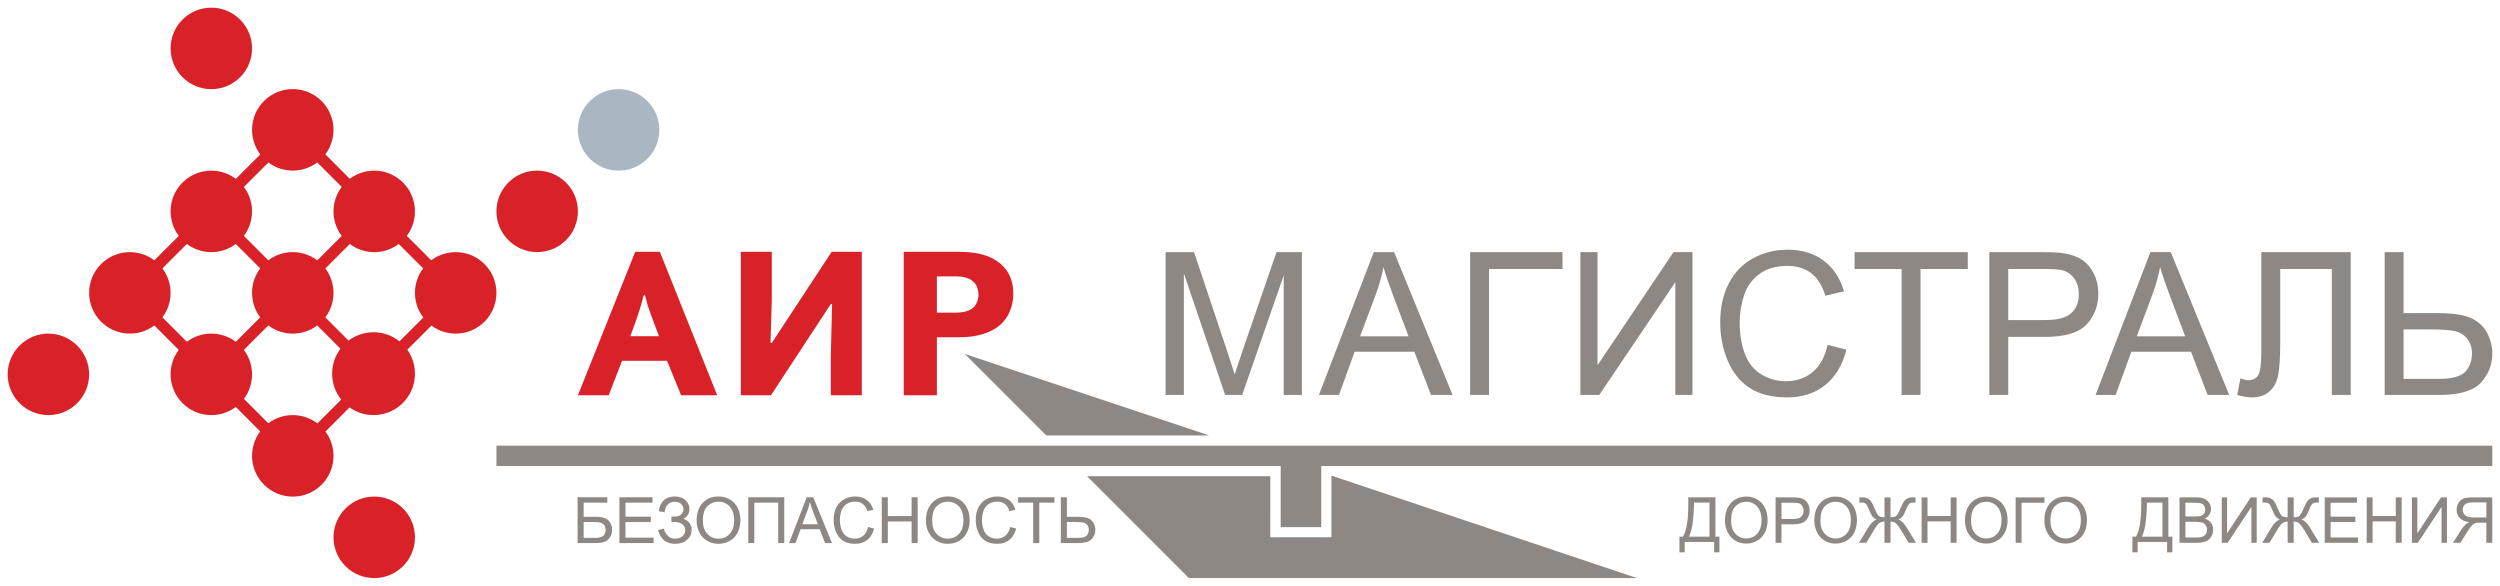 <?xml version="1.0" encoding="UTF-8"?> <svg xmlns="http://www.w3.org/2000/svg" viewBox="5988 4898 326 76.383"><path fill="#D92228" stroke="none" fill-opacity="1" stroke-width="1" stroke-opacity="1" id="tSvg1911440e4f6" title="Path 2" d="M 6008.125 4931.945 C 6009.188 4930.884 6010.25 4929.822 6011.312 4928.76 C 6009.741 4926.675 6009.903 4923.701 6011.8 4921.804 C 6013.698 4919.911 6016.673 4919.749 6018.753 4921.322 C 6019.816 4920.26 6020.879 4919.197 6021.942 4918.135 C 6020.364 4916.052 6020.524 4913.071 6022.422 4911.171 C 6024.498 4909.097 6027.859 4909.1 6029.935 4911.176 C 6031.829 4913.073 6031.992 4916.044 6030.425 4918.126 C 6031.488 4919.189 6032.55 4920.252 6033.613 4921.315 C 6035.694 4919.748 6038.662 4919.914 6040.558 4921.81 C 6042.45 4923.707 6042.615 4926.676 6041.052 4928.757 C 6042.113 4929.819 6043.174 4930.88 6044.235 4931.941 C 6046.316 4930.374 6049.284 4930.54 6051.18 4932.433 C 6053.254 4934.512 6053.254 4937.875 6051.18 4939.949 C 6049.292 4941.837 6046.339 4942.006 6044.259 4940.457 C 6043.211 4941.505 6042.163 4942.552 6041.115 4943.6 C 6042.617 4945.712 6042.422 4948.659 6040.532 4950.55 C 6038.637 4952.442 6035.691 4952.636 6033.581 4951.131 C 6032.534 4952.178 6031.487 4953.224 6030.439 4954.271 C 6031.992 4956.355 6031.824 4959.314 6029.935 4961.205 C 6027.859 4963.281 6024.498 4963.278 6022.422 4961.2 C 6020.529 4959.304 6020.365 4956.331 6021.931 4954.249 C 6020.87 4953.188 6019.809 4952.127 6018.749 4951.066 C 6016.669 4952.634 6013.698 4952.469 6011.801 4950.572 C 6009.906 4948.677 6009.742 4945.705 6011.309 4943.623 C 6010.248 4942.561 6009.187 4941.5 6008.126 4940.438 C 6006.045 4942.006 6003.074 4941.841 6001.179 4939.947 C 5999.103 4937.872 5999.103 4934.505 6001.179 4932.433C 6003.073 4930.536 6006.045 4930.375 6008.125 4931.945Z M 6054.292 4921.8 C 6056.367 4919.728 6059.728 4919.73 6061.804 4921.805 C 6063.876 4923.878 6063.876 4927.244 6061.804 4929.319 C 6059.728 4931.395 6056.367 4931.392 6054.292 4929.314C 6052.217 4927.239 6052.217 4923.875 6054.292 4921.8Z M 5990.556 4943.058 C 5992.629 4940.983 5995.993 4940.985 5998.065 4943.063 C 6000.141 4945.135 6000.141 4948.502 5998.065 4950.577 C 5995.993 4952.65 5992.629 4952.647 5990.556 4950.572C 5988.481 4948.494 5988.481 4945.131 5990.556 4943.058Z M 6011.801 4900.553 C 6013.877 4898.481 6017.24 4898.483 6019.313 4900.558 C 6021.386 4902.634 6021.386 4905.997 6019.313 4908.072 C 6017.24 4910.145 6013.877 4910.145 6011.801 4908.067C 6009.726 4905.992 6009.726 4902.628 6011.801 4900.553Z M 6022.984 4953.194 C 6024.876 4951.768 6027.503 4951.774 6029.39 4953.211 C 6030.426 4952.176 6031.461 4951.141 6032.497 4950.106 C 6030.948 4948.178 6030.916 4945.434 6032.399 4943.471 C 6031.389 4942.461 6030.38 4941.451 6029.37 4940.44 C 6027.486 4941.858 6024.876 4941.858 6022.992 4940.439 C 6021.929 4941.501 6020.866 4942.564 6019.803 4943.626 C 6021.222 4945.512 6021.221 4948.126 6019.803 4950.011C 6020.863 4951.072 6021.924 4952.133 6022.984 4953.194Z M 6012.363 4942.568 C 6014.249 4941.147 6016.865 4941.149 6018.749 4942.571 C 6019.812 4941.509 6020.874 4940.447 6021.936 4939.385 C 6020.513 4937.502 6020.511 4934.886 6021.931 4932.998 C 6020.87 4931.937 6019.809 4930.876 6018.749 4929.815 C 6016.865 4931.234 6014.252 4931.234 6012.367 4929.814 C 6011.304 4930.876 6010.242 4931.938 6009.179 4933 C 6010.599 4934.887 6010.599 4937.501 6009.18 4939.384C 6010.241 4940.445 6011.302 4941.507 6012.363 4942.568Z M 6033.453 4942.416 C 6035.416 4940.927 6038.162 4940.96 6040.092 4942.514 C 6041.128 4941.479 6042.163 4940.444 6043.199 4939.409 C 6041.758 4937.52 6041.751 4934.886 6043.179 4932.995 C 6042.119 4931.934 6041.059 4930.874 6039.999 4929.813 C 6038.115 4931.235 6035.503 4931.236 6033.616 4929.818 C 6032.554 4930.881 6031.491 4931.943 6030.428 4933.005 C 6031.845 4934.889 6031.843 4937.504 6030.424 4939.386C 6031.434 4940.396 6032.443 4941.406 6033.453 4942.416Z M 6022.984 4931.943 C 6024.871 4930.521 6027.489 4930.522 6029.376 4931.949 C 6030.437 4930.888 6031.499 4929.827 6032.561 4928.766 C 6031.134 4926.878 6031.134 4924.257 6032.558 4922.369 C 6031.496 4921.306 6030.434 4920.244 6029.371 4919.181 C 6027.49 4920.6 6024.883 4920.601 6022.999 4919.187 C 6021.934 4920.25 6020.87 4921.314 6019.806 4922.378 C 6021.222 4924.263 6021.221 4926.876 6019.802 4928.76C 6020.863 4929.821 6021.924 4930.882 6022.984 4931.943Z M 6033.045 4964.308 C 6035.121 4962.235 6038.482 4962.237 6040.558 4964.31 C 6042.631 4966.386 6042.631 4969.755 6040.558 4971.829 C 6038.482 4973.901 6035.121 4973.901 6033.045 4971.826C 6030.972 4969.75 6030.972 4966.384 6033.045 4964.308Z" style=""></path><path fill="#D92228" stroke="none" fill-opacity="1" stroke-width="1" stroke-opacity="1" clip-rule="evenodd" fill-rule="evenodd" id="tSvg23a0d66613" title="Path 3" d="M 6070.195 4941.842 C 6070.38 4941.334 6070.564 4940.826 6070.749 4940.319 C 6071.224 4939.066 6071.664 4937.568 6071.94 4936.499 C 6071.995 4936.499 6072.05 4936.499 6072.105 4936.499 C 6072.549 4938.315 6072.939 4939.171 6073.27 4940.079 C 6073.491 4940.667 6073.712 4941.254 6073.933 4941.842C 6072.687 4941.842 6071.441 4941.842 6070.195 4941.842Z M 6074.046 4930.833 C 6072.975 4930.833 6071.904 4930.833 6070.833 4930.833 C 6068.341 4937.069 6065.85 4943.304 6063.358 4949.54 C 6064.697 4949.54 6066.035 4949.54 6067.374 4949.54 C 6067.955 4948.043 6068.536 4946.547 6069.118 4945.05 C 6071.073 4945.05 6073.029 4945.05 6074.985 4945.05 C 6075.594 4946.547 6076.203 4948.043 6076.813 4949.54 C 6078.382 4949.54 6079.951 4949.54 6081.52 4949.54C 6079.029 4943.304 6076.537 4937.069 6074.046 4930.833Z" style=""></path><path fill="#D92228" stroke="none" fill-opacity="1" stroke-width="1" stroke-opacity="1" clip-rule="evenodd" fill-rule="evenodd" id="tSvgc800e7e037" title="Path 4" d="M 6088.643 4930.834 C 6088.643 4932.891 6088.643 4934.949 6088.643 4937.006 C 6088.588 4938.911 6088.533 4940.817 6088.478 4942.722 C 6088.533 4942.722 6088.588 4942.722 6088.643 4942.722 C 6091.245 4938.76 6093.848 4934.797 6096.451 4930.834 C 6097.76 4930.834 6099.07 4930.834 6100.38 4930.834 C 6100.38 4937.07 6100.38 4943.305 6100.38 4949.541 C 6099.032 4949.541 6097.685 4949.541 6096.338 4949.541 C 6096.338 4947.83 6096.338 4946.119 6096.338 4944.409 C 6096.394 4942.155 6096.45 4939.902 6096.506 4937.648 C 6096.45 4937.648 6096.394 4937.648 6096.338 4937.648 C 6093.736 4941.612 6091.134 4945.577 6088.533 4949.541 C 6087.223 4949.541 6085.913 4949.541 6084.603 4949.541 C 6084.603 4943.305 6084.603 4937.07 6084.603 4930.834C 6085.95 4930.834 6087.296 4930.834 6088.643 4930.834Z" style=""></path><path fill="#D92228" stroke="none" fill-opacity="1" stroke-width="1" stroke-opacity="1" clip-rule="evenodd" fill-rule="evenodd" id="tSvg16b31a5e6d2" title="Path 5" d="M 6110.169 4934.04 C 6111.009 4934.04 6111.849 4934.04 6112.689 4934.04 C 6113.379 4934.04 6114.265 4934.147 6114.903 4934.708 C 6115.262 4935.029 6115.595 4935.59 6115.595 4936.474 C 6115.595 4937.114 6115.317 4937.755 6114.903 4938.127 C 6114.21 4938.743 6112.965 4938.771 6112.634 4938.771 C 6111.812 4938.771 6110.99 4938.771 6110.169 4938.771C 6110.169 4937.194 6110.169 4935.617 6110.169 4934.04Z M 6105.849 4930.834 C 6105.849 4937.07 6105.849 4943.305 6105.849 4949.54 C 6107.289 4949.54 6108.729 4949.54 6110.169 4949.54 C 6110.169 4947.019 6110.169 4944.498 6110.169 4941.977 C 6111.137 4941.977 6112.106 4941.977 6113.075 4941.977 C 6116.148 4941.977 6117.754 4940.985 6118.527 4940.269 C 6119.443 4939.411 6120.135 4938.05 6120.135 4936.287 C 6120.135 4934.335 6119.333 4932.919 6117.948 4932.008 C 6116.343 4930.94 6114.376 4930.834 6112.689 4930.834C 6110.409 4930.834 6108.129 4930.834 6105.849 4930.834Z" style=""></path><path fill="#8D8883" stroke="none" fill-opacity="1" stroke-width="1" stroke-opacity="1" clip-rule="evenodd" fill-rule="evenodd" id="tSvgceaf18af12" title="Path 6" d="M 6312.991 4958.77 C 6226.239 4958.77 6139.487 4958.77 6052.736 4958.77 C 6052.736 4957.884 6052.736 4956.999 6052.736 4956.113 C 6139.487 4956.113 6226.239 4956.113 6312.991 4956.113C 6312.991 4956.999 6312.991 4957.884 6312.991 4958.77Z" style=""></path><path fill="#8D8883" stroke="none" fill-opacity="1" stroke-width="1" stroke-opacity="1" clip-rule="evenodd" fill-rule="evenodd" id="tSvg3bc090487e" title="Path 7" d="M 6160.292 4958.492 C 6158.529 4958.492 6156.766 4958.492 6155.003 4958.492 C 6155.003 4961.241 6155.003 4963.99 6155.003 4966.739 C 6156.766 4966.739 6158.529 4966.739 6160.292 4966.739C 6160.292 4963.99 6160.292 4961.241 6160.292 4958.492Z" style=""></path><path fill="#8D8883" stroke="none" fill-opacity="1" stroke-width="1" stroke-opacity="1" clip-rule="evenodd" fill-rule="evenodd" id="tSvgeabb71c3be" title="Path 8" d="M 6129.75 4960.098 C 6137.717 4960.098 6145.684 4960.098 6153.651 4960.098 C 6153.648 4962.752 6153.646 4965.406 6153.644 4968.06 C 6156.301 4968.06 6158.959 4968.06 6161.617 4968.06 C 6161.618 4965.381 6161.619 4962.702 6161.62 4960.023 C 6174.897 4964.475 6188.175 4968.928 6201.453 4973.38 C 6181.978 4973.38 6162.503 4973.38 6143.028 4973.38C 6138.602 4968.952 6134.176 4964.525 6129.75 4960.098Z" style=""></path><path fill="#8D8883" stroke="none" fill-opacity="1" stroke-width="1" stroke-opacity="1" id="tSvg1de0b5bc28" title="Path 9" d="M 6124.439 4954.785 C 6131.521 4954.785 6138.604 4954.785 6145.687 4954.785 C 6135.063 4951.243 6124.439 4947.701 6113.816 4944.159C 6117.357 4947.701 6120.898 4951.243 6124.439 4954.785Z" style=""></path><path fill="#8D8883" stroke="none" fill-opacity="1" stroke-width="1" stroke-opacity="1" id="tSvgbfd68c6dc3" title="Path 10" d="M 6064.11 4968.14 C 6064.637 4968.14 6065.164 4968.14 6065.691 4968.14 C 6066.117 4968.14 6066.435 4968.054 6066.648 4967.879 C 6066.863 4967.705 6066.969 4967.445 6066.969 4967.098 C 6066.969 4966.852 6066.907 4966.645 6066.786 4966.48 C 6066.663 4966.315 6066.493 4966.205 6066.277 4966.15 C 6066.061 4966.096 6065.688 4966.068 6065.165 4966.068 C 6064.814 4966.068 6064.462 4966.068 6064.11 4966.068C 6064.11 4966.759 6064.11 4967.449 6064.11 4968.14Z M 6063.319 4962.843 C 6064.611 4962.843 6065.902 4962.843 6067.193 4962.843 C 6067.193 4963.078 6067.193 4963.313 6067.193 4963.548 C 6066.165 4963.548 6065.137 4963.548 6064.11 4963.548 C 6064.11 4964.161 6064.11 4964.774 6064.11 4965.387 C 6064.585 4965.387 6065.06 4965.387 6065.535 4965.387 C 6066.061 4965.387 6066.479 4965.438 6066.791 4965.54 C 6067.102 4965.64 6067.353 4965.829 6067.539 4966.108 C 6067.725 4966.384 6067.818 4966.71 6067.818 4967.077 C 6067.818 4967.38 6067.753 4967.661 6067.619 4967.923 C 6067.483 4968.184 6067.284 4968.398 6067.016 4968.565 C 6066.751 4968.731 6066.298 4968.812 6065.656 4968.812 C 6064.877 4968.812 6064.098 4968.812 6063.319 4968.812C 6063.319 4966.822 6063.319 4964.833 6063.319 4962.843Z" style=""></path><path fill="#8D8883" stroke="none" fill-opacity="1" stroke-width="1" stroke-opacity="1" id="tSvg75c9018e38" title="Path 11" d="M 6068.772 4968.812 C 6068.772 4966.823 6068.772 4964.833 6068.772 4962.844 C 6070.211 4962.844 6071.649 4962.844 6073.088 4962.844 C 6073.088 4963.079 6073.088 4963.313 6073.088 4963.548 C 6071.913 4963.548 6070.738 4963.548 6069.563 4963.548 C 6069.563 4964.157 6069.563 4964.766 6069.563 4965.375 C 6070.663 4965.375 6071.764 4965.375 6072.864 4965.375 C 6072.864 4965.609 6072.864 4965.842 6072.864 4966.075 C 6071.764 4966.075 6070.663 4966.075 6069.563 4966.075 C 6069.563 4966.754 6069.563 4967.432 6069.563 4968.11 C 6070.784 4968.11 6072.006 4968.11 6073.227 4968.11 C 6073.227 4968.344 6073.227 4968.578 6073.227 4968.812C 6071.742 4968.812 6070.257 4968.812 6068.772 4968.812Z" style=""></path><path fill="#8D8883" stroke="none" fill-opacity="1" stroke-width="1" stroke-opacity="1" id="tSvgea3d04e033" title="Path 12" d="M 6073.809 4967.127 C 6074.06 4967.061 6074.311 4966.995 6074.562 4966.93 C 6074.62 4967.223 6074.771 4967.511 6075.02 4967.804 C 6075.269 4968.092 6075.599 4968.241 6076.005 4968.241 C 6076.424 4968.241 6076.757 4968.134 6076.999 4967.918 C 6077.238 4967.701 6077.358 4967.444 6077.358 4967.139 C 6077.358 4966.811 6077.23 4966.551 6076.977 4966.355 C 6076.719 4966.162 6076.373 4966.065 6075.935 4966.065 C 6075.808 4966.065 6075.682 4966.065 6075.555 4966.065 C 6075.555 4965.835 6075.555 4965.606 6075.555 4965.377 C 6075.917 4965.377 6076.196 4965.356 6076.389 4965.313 C 6076.582 4965.269 6076.754 4965.163 6076.9 4964.99 C 6077.049 4964.821 6077.124 4964.623 6077.124 4964.403 C 6077.124 4964.142 6077.022 4963.916 6076.819 4963.723 C 6076.617 4963.528 6076.343 4963.435 6075.999 4963.435 C 6075.699 4963.435 6075.441 4963.507 6075.226 4963.66 C 6075.015 4963.809 6074.868 4964.009 6074.785 4964.26 C 6074.704 4964.507 6074.664 4964.691 6074.664 4964.814 C 6074.412 4964.757 6074.159 4964.701 6073.906 4964.644 C 6074.094 4963.377 6074.792 4962.742 6076.005 4962.742 C 6076.589 4962.742 6077.054 4962.907 6077.396 4963.228 C 6077.737 4963.554 6077.91 4963.933 6077.91 4964.368 C 6077.91 4964.923 6077.644 4965.356 6077.119 4965.66 C 6077.424 4965.746 6077.677 4965.916 6077.882 4966.176 C 6078.087 4966.435 6078.191 4966.746 6078.191 4967.106 C 6078.191 4967.62 6077.988 4968.048 6077.591 4968.395 C 6077.196 4968.741 6076.668 4968.915 6076.01 4968.915C 6074.882 4968.915 6074.148 4968.32 6073.809 4967.127Z" style=""></path><path fill="#8D8883" stroke="none" fill-opacity="1" stroke-width="1" stroke-opacity="1" id="tSvgdb8afd8d41" title="Path 13" d="M 6079.653 4965.917 C 6079.653 4966.638 6079.845 4967.205 6080.231 4967.617 C 6080.62 4968.031 6081.105 4968.24 6081.687 4968.24 C 6082.282 4968.24 6082.77 4968.031 6083.154 4967.613 C 6083.54 4967.194 6083.73 4966.601 6083.73 4965.834 C 6083.73 4965.348 6083.649 4964.922 6083.487 4964.56 C 6083.321 4964.199 6083.082 4963.918 6082.763 4963.718 C 6082.447 4963.518 6082.091 4963.418 6081.698 4963.418 C 6081.14 4963.418 6080.659 4963.611 6080.257 4963.994C 6079.852 4964.378 6079.653 4965.02 6079.653 4965.917Z M 6078.839 4965.906 C 6078.839 4964.915 6079.104 4964.139 6079.636 4963.578 C 6080.169 4963.02 6080.854 4962.739 6081.696 4962.739 C 6082.247 4962.739 6082.744 4962.869 6083.187 4963.134 C 6083.628 4963.397 6083.966 4963.762 6084.198 4964.234 C 6084.428 4964.706 6084.547 4965.241 6084.547 4965.838 C 6084.547 4966.445 6084.426 4966.982 6084.179 4967.461 C 6083.935 4967.938 6083.589 4968.298 6083.14 4968.547 C 6082.694 4968.791 6082.21 4968.914 6081.691 4968.914 C 6081.129 4968.914 6080.629 4968.78 6080.185 4968.505 C 6079.743 4968.235 6079.406 4967.866 6079.178 4967.396C 6078.953 4966.928 6078.839 4966.431 6078.839 4965.906Z" style=""></path><path fill="#8D8883" stroke="none" fill-opacity="1" stroke-width="1" stroke-opacity="1" id="tSvg11765c2f110" title="Path 14" d="M 6085.571 4962.842 C 6087.136 4962.842 6088.701 4962.842 6090.266 4962.842 C 6090.266 4964.832 6090.266 4966.822 6090.266 4968.811 C 6090.001 4968.811 6089.736 4968.811 6089.471 4968.811 C 6089.471 4967.057 6089.471 4965.303 6089.471 4963.55 C 6088.434 4963.55 6087.398 4963.55 6086.361 4963.55 C 6086.361 4965.303 6086.361 4967.057 6086.361 4968.811 C 6086.098 4968.811 6085.835 4968.811 6085.571 4968.811C 6085.571 4966.822 6085.571 4964.832 6085.571 4962.842Z" style=""></path><path fill="#8D8883" stroke="none" fill-opacity="1" stroke-width="1" stroke-opacity="1" id="tSvg6d17b08bfd" title="Path 15" d="M 6092.624 4966.362 C 6093.298 4966.362 6093.972 4966.362 6094.647 4966.362 C 6094.439 4965.811 6094.231 4965.26 6094.024 4964.709 C 6093.835 4964.204 6093.694 4963.795 6093.601 4963.472 C 6093.524 4963.855 6093.419 4964.234 6093.28 4964.611C 6093.061 4965.195 6092.842 4965.778 6092.624 4966.362Z M 6090.901 4968.812 C 6091.665 4966.822 6092.429 4964.832 6093.194 4962.842 C 6093.477 4962.842 6093.761 4962.842 6094.045 4962.842 C 6094.859 4964.832 6095.674 4966.822 6096.489 4968.812 C 6096.188 4968.812 6095.887 4968.812 6095.587 4968.812 C 6095.355 4968.209 6095.123 4967.607 6094.891 4967.004 C 6094.058 4967.004 6093.226 4967.004 6092.394 4967.004 C 6092.176 4967.607 6091.958 4968.209 6091.741 4968.812C 6091.461 4968.812 6091.181 4968.812 6090.901 4968.812Z" style=""></path><path fill="#8D8883" stroke="none" fill-opacity="1" stroke-width="1" stroke-opacity="1" id="tSvg11e4d667010" title="Path 16" d="M 6101.195 4966.721 C 6101.458 4966.787 6101.722 4966.854 6101.986 4966.921 C 6101.82 4967.567 6101.52 4968.065 6101.09 4968.404 C 6100.66 4968.744 6100.134 4968.913 6099.511 4968.913 C 6098.869 4968.913 6098.347 4968.783 6097.944 4968.52 C 6097.539 4968.26 6097.233 4967.879 6097.023 4967.384 C 6096.812 4966.886 6096.707 4966.353 6096.707 4965.784 C 6096.707 4965.161 6096.826 4964.619 6097.066 4964.154 C 6097.303 4963.693 6097.64 4963.343 6098.077 4963.101 C 6098.516 4962.861 6099 4962.742 6099.525 4962.742 C 6100.123 4962.742 6100.625 4962.894 6101.032 4963.196 C 6101.439 4963.503 6101.723 4963.929 6101.881 4964.48 C 6101.622 4964.541 6101.363 4964.602 6101.104 4964.663 C 6100.965 4964.231 6100.764 4963.914 6100.502 4963.714 C 6100.239 4963.517 6099.907 4963.417 6099.507 4963.417 C 6099.051 4963.417 6098.667 4963.529 6098.358 4963.747 C 6098.049 4963.968 6097.833 4964.263 6097.709 4964.635 C 6097.586 4965.005 6097.521 4965.387 6097.521 4965.779 C 6097.521 4966.286 6097.595 4966.73 6097.744 4967.109 C 6097.891 4967.486 6098.123 4967.769 6098.435 4967.958 C 6098.746 4968.144 6099.084 4968.239 6099.449 4968.239 C 6099.89 4968.239 6100.265 4968.111 6100.569 4967.855C 6100.878 4967.602 6101.085 4967.223 6101.195 4966.721Z" style=""></path><path fill="#8D8883" stroke="none" fill-opacity="1" stroke-width="1" stroke-opacity="1" id="tSvg5062ad8eb7" title="Path 17" d="M 6102.981 4968.812 C 6102.981 4966.823 6102.981 4964.833 6102.981 4962.844 C 6103.244 4962.844 6103.508 4962.844 6103.772 4962.844 C 6103.772 4963.661 6103.772 4964.478 6103.772 4965.294 C 6104.806 4965.294 6105.84 4965.294 6106.874 4965.294 C 6106.874 4964.478 6106.874 4963.661 6106.874 4962.844 C 6107.137 4962.844 6107.4 4962.844 6107.664 4962.844 C 6107.664 4964.833 6107.664 4966.823 6107.664 4968.812 C 6107.4 4968.812 6107.137 4968.812 6106.874 4968.812 C 6106.874 4967.874 6106.874 4966.937 6106.874 4965.999 C 6105.84 4965.999 6104.806 4965.999 6103.772 4965.999 C 6103.772 4966.937 6103.772 4967.874 6103.772 4968.812C 6103.508 4968.812 6103.244 4968.812 6102.981 4968.812Z" style=""></path><path fill="#8D8883" stroke="none" fill-opacity="1" stroke-width="1" stroke-opacity="1" id="tSvg355d8c92bb" title="Path 18" d="M 6109.553 4965.917 C 6109.553 4966.638 6109.746 4967.205 6110.134 4967.617 C 6110.52 4968.031 6111.006 4968.24 6111.59 4968.24 C 6112.185 4968.24 6112.674 4968.031 6113.057 4967.613 C 6113.441 4967.194 6113.634 4966.601 6113.634 4965.834 C 6113.634 4965.348 6113.552 4964.922 6113.385 4964.56 C 6113.222 4964.199 6112.983 4963.918 6112.666 4963.718 C 6112.35 4963.518 6111.995 4963.418 6111.601 4963.418 C 6111.044 4963.418 6110.562 4963.611 6110.158 4963.994C 6109.755 4964.378 6109.553 4965.02 6109.553 4965.917Z M 6108.74 4965.906 C 6108.74 4964.915 6109.004 4964.139 6109.539 4963.578 C 6110.07 4963.02 6110.758 4962.739 6111.597 4962.739 C 6112.15 4962.739 6112.645 4962.869 6113.089 4963.134 C 6113.531 4963.397 6113.868 4963.762 6114.101 4964.234 C 6114.331 4964.706 6114.447 4965.241 6114.447 4965.838 C 6114.447 4966.445 6114.324 4966.982 6114.08 4967.461 C 6113.836 4967.938 6113.492 4968.298 6113.043 4968.547 C 6112.594 4968.791 6112.113 4968.914 6111.592 4968.914 C 6111.032 4968.914 6110.528 4968.78 6110.085 4968.505 C 6109.644 4968.235 6109.309 4967.866 6109.081 4967.396C 6108.854 4966.928 6108.74 4966.431 6108.74 4965.906Z" style=""></path><path fill="#8D8883" stroke="none" fill-opacity="1" stroke-width="1" stroke-opacity="1" id="tSvgd3ccfe4750" title="Path 19" d="M 6119.725 4966.721 C 6119.988 4966.787 6120.251 4966.854 6120.515 4966.921 C 6120.348 4967.567 6120.05 4968.065 6119.62 4968.404 C 6119.19 4968.744 6118.665 4968.913 6118.041 4968.913 C 6117.4 4968.913 6116.877 4968.783 6116.472 4968.52 C 6116.07 4968.26 6115.763 4967.879 6115.554 4967.384 C 6115.342 4966.886 6115.235 4966.353 6115.235 4965.784 C 6115.235 4965.161 6115.356 4964.619 6115.593 4964.154 C 6115.833 4963.693 6116.169 4963.343 6116.607 4963.101 C 6117.046 4962.861 6117.528 4962.742 6118.055 4962.742 C 6118.653 4962.742 6119.153 4962.894 6119.562 4963.196 C 6119.969 4963.503 6120.252 4963.929 6120.411 4964.48 C 6120.152 4964.541 6119.893 4964.602 6119.634 4964.663 C 6119.495 4964.231 6119.295 4963.914 6119.032 4963.714 C 6118.767 4963.517 6118.437 4963.417 6118.037 4963.417 C 6117.579 4963.417 6117.198 4963.529 6116.888 4963.747 C 6116.579 4963.968 6116.363 4964.263 6116.239 4964.635 C 6116.114 4965.005 6116.051 4965.387 6116.051 4965.779 C 6116.051 4966.286 6116.125 4966.73 6116.274 4967.109 C 6116.421 4967.486 6116.651 4967.769 6116.962 4967.958 C 6117.274 4968.144 6117.613 4968.239 6117.979 4968.239 C 6118.42 4968.239 6118.795 4968.111 6119.099 4967.855C 6119.409 4967.602 6119.616 4967.223 6119.725 4966.721Z" style=""></path><path fill="#8D8883" stroke="none" fill-opacity="1" stroke-width="1" stroke-opacity="1" id="tSvg1e86f3e432" title="Path 20" d="M 6122.729 4968.812 C 6122.729 4967.057 6122.729 4965.303 6122.729 4963.548 C 6122.073 4963.548 6121.417 4963.548 6120.762 4963.548 C 6120.762 4963.313 6120.762 4963.079 6120.762 4962.844 C 6122.339 4962.844 6123.916 4962.844 6125.494 4962.844 C 6125.494 4963.079 6125.494 4963.313 6125.494 4963.548 C 6124.836 4963.548 6124.178 4963.548 6123.52 4963.548 C 6123.52 4965.303 6123.52 4967.057 6123.52 4968.812C 6123.256 4968.812 6122.992 4968.812 6122.729 4968.812Z" style=""></path><path fill="#8D8883" stroke="none" fill-opacity="1" stroke-width="1" stroke-opacity="1" id="tSvg1796ec7b3f8" title="Path 21" d="M 6127.122 4968.14 C 6127.604 4968.14 6128.086 4968.14 6128.569 4968.14 C 6129.155 4968.14 6129.536 4968.037 6129.712 4967.83 C 6129.891 4967.622 6129.98 4967.37 6129.98 4967.077 C 6129.98 4966.838 6129.917 4966.638 6129.787 4966.468 C 6129.657 4966.303 6129.487 4966.194 6129.271 4966.145 C 6129.059 4966.098 6128.694 4966.073 6128.182 4966.073 C 6127.828 4966.073 6127.475 4966.073 6127.122 4966.073C 6127.122 4966.762 6127.122 4967.451 6127.122 4968.14Z M 6126.332 4962.843 C 6126.595 4962.843 6126.858 4962.843 6127.122 4962.843 C 6127.122 4963.693 6127.122 4964.542 6127.122 4965.392 C 6127.597 4965.392 6128.072 4965.392 6128.548 4965.392 C 6129.213 4965.392 6129.692 4965.473 6129.992 4965.624 C 6130.292 4965.777 6130.505 4965.989 6130.636 4966.257 C 6130.765 4966.522 6130.833 4966.796 6130.833 4967.077 C 6130.833 4967.538 6130.673 4967.944 6130.359 4968.291 C 6130.045 4968.64 6129.457 4968.812 6128.599 4968.812 C 6127.843 4968.812 6127.087 4968.812 6126.332 4968.812C 6126.332 4966.822 6126.332 4964.833 6126.332 4962.843Z" style=""></path><path fill="#8D8883" stroke="none" fill-opacity="1" stroke-width="1" stroke-opacity="1" id="tSvg5b81009f73" title="Path 22" d="M 6210.92 4963.543 C 6210.244 4963.543 6209.569 4963.543 6208.894 4963.543 C 6208.894 4963.642 6208.894 4963.742 6208.894 4963.842 C 6208.894 4964.335 6208.85 4965.01 6208.762 4965.868 C 6208.674 4966.726 6208.497 4967.43 6208.237 4967.985 C 6209.131 4967.985 6210.025 4967.985 6210.92 4967.985C 6210.92 4966.504 6210.92 4965.023 6210.92 4963.543Z M 6208.153 4962.855 C 6209.331 4962.855 6210.51 4962.855 6211.689 4962.855 C 6211.689 4964.565 6211.689 4966.275 6211.689 4967.985 C 6211.863 4967.985 6212.037 4967.985 6212.212 4967.985 C 6212.212 4968.665 6212.212 4969.344 6212.212 4970.024 C 6211.983 4970.024 6211.754 4970.024 6211.526 4970.024 C 6211.526 4969.572 6211.526 4969.12 6211.526 4968.668 C 6210.245 4968.668 6208.965 4968.668 6207.685 4968.668 C 6207.685 4969.12 6207.685 4969.572 6207.685 4970.024 C 6207.456 4970.024 6207.227 4970.024 6206.999 4970.024 C 6206.999 4969.344 6206.999 4968.665 6206.999 4967.985 C 6207.149 4967.985 6207.3 4967.985 6207.451 4967.985 C 6207.918 4967.276 6208.153 4965.854 6208.153 4963.706C 6208.153 4963.422 6208.153 4963.138 6208.153 4962.855Z" style=""></path><path fill="#8D8883" stroke="none" fill-opacity="1" stroke-width="1" stroke-opacity="1" id="tSvg24e5a8b489" title="Path 23" d="M 6213.734 4965.911 C 6213.734 4966.624 6213.922 4967.187 6214.299 4967.595 C 6214.673 4968.006 6215.146 4968.213 6215.714 4968.213 C 6216.294 4968.213 6216.771 4968.006 6217.143 4967.591 C 6217.516 4967.175 6217.704 4966.587 6217.704 4965.825 C 6217.704 4965.343 6217.625 4964.92 6217.464 4964.561 C 6217.303 4964.203 6217.07 4963.924 6216.762 4963.727 C 6216.454 4963.527 6216.11 4963.43 6215.725 4963.43 C 6215.182 4963.43 6214.713 4963.62 6214.32 4964.002C 6213.928 4964.381 6213.734 4965.017 6213.734 4965.911Z M 6212.939 4965.897 C 6212.939 4964.914 6213.199 4964.143 6213.717 4963.589 C 6214.233 4963.033 6214.904 4962.754 6215.721 4962.754 C 6216.26 4962.754 6216.742 4962.883 6217.174 4963.146 C 6217.604 4963.407 6217.933 4963.771 6218.159 4964.238 C 6218.383 4964.709 6218.496 4965.237 6218.496 4965.83 C 6218.496 4966.432 6218.379 4966.967 6218.141 4967.441 C 6217.901 4967.914 6217.566 4968.274 6217.129 4968.518 C 6216.694 4968.761 6216.223 4968.883 6215.716 4968.883 C 6215.171 4968.883 6214.682 4968.749 6214.252 4968.479 C 6213.821 4968.209 6213.495 4967.842 6213.271 4967.378C 6213.049 4966.912 6212.939 4966.419 6212.939 4965.897Z" style=""></path><path fill="#8D8883" stroke="none" fill-opacity="1" stroke-width="1" stroke-opacity="1" id="tSvg21fef093a8" title="Path 24" d="M 6220.306 4965.676 C 6220.806 4965.676 6221.306 4965.676 6221.807 4965.676 C 6222.305 4965.676 6222.656 4965.582 6222.866 4965.392 C 6223.077 4965.203 6223.183 4964.94 6223.183 4964.596 C 6223.183 4964.349 6223.118 4964.137 6222.995 4963.961 C 6222.873 4963.784 6222.71 4963.667 6222.511 4963.611 C 6222.382 4963.574 6222.144 4963.558 6221.793 4963.558 C 6221.297 4963.558 6220.801 4963.558 6220.306 4963.558C 6220.306 4964.264 6220.306 4964.97 6220.306 4965.676Z M 6219.536 4968.782 C 6219.536 4966.807 6219.536 4964.832 6219.536 4962.856 C 6220.266 4962.856 6220.996 4962.856 6221.727 4962.856 C 6222.116 4962.856 6222.409 4962.877 6222.613 4962.916 C 6222.9 4962.963 6223.138 4963.057 6223.333 4963.193 C 6223.523 4963.327 6223.679 4963.519 6223.797 4963.763 C 6223.917 4964.008 6223.973 4964.28 6223.973 4964.571 C 6223.973 4965.076 6223.815 4965.503 6223.5 4965.849 C 6223.185 4966.203 6222.617 4966.373 6221.795 4966.373 C 6221.298 4966.373 6220.802 4966.373 6220.306 4966.373 C 6220.306 4967.176 6220.306 4967.979 6220.306 4968.782C 6220.049 4968.782 6219.792 4968.782 6219.536 4968.782Z" style=""></path><path fill="#8D8883" stroke="none" fill-opacity="1" stroke-width="1" stroke-opacity="1" id="tSvg4094f8c8e" title="Path 25" d="M 6225.384 4965.911 C 6225.384 4966.624 6225.57 4967.187 6225.945 4967.595 C 6226.321 4968.006 6226.794 4968.213 6227.364 4968.213 C 6227.942 4968.213 6228.418 4968.006 6228.793 4967.591 C 6229.165 4967.175 6229.353 4966.587 6229.353 4965.825 C 6229.353 4965.343 6229.275 4964.92 6229.113 4964.561 C 6228.954 4964.203 6228.723 4963.924 6228.413 4963.727 C 6228.103 4963.527 6227.758 4963.43 6227.376 4963.43 C 6226.831 4963.43 6226.364 4963.62 6225.973 4964.002C 6225.576 4964.381 6225.384 4965.017 6225.384 4965.911Z M 6224.587 4965.897 C 6224.587 4964.914 6224.847 4964.143 6225.366 4963.589 C 6225.884 4963.033 6226.552 4962.754 6227.372 4962.754 C 6227.908 4962.754 6228.39 4962.883 6228.825 4963.146 C 6229.253 4963.407 6229.581 4963.771 6229.808 4964.238 C 6230.034 4964.709 6230.147 4965.237 6230.147 4965.83 C 6230.147 4966.432 6230.027 4966.967 6229.79 4967.441 C 6229.554 4967.914 6229.212 4968.274 6228.78 4968.518 C 6228.342 4968.761 6227.872 4968.883 6227.369 4968.883 C 6226.822 4968.883 6226.33 4968.749 6225.902 4968.479 C 6225.468 4968.209 6225.144 4967.842 6224.922 4967.378C 6224.7 4966.912 6224.587 4966.419 6224.587 4965.897Z" style=""></path><path fill="#8D8883" stroke="none" fill-opacity="1" stroke-width="1" stroke-opacity="1" id="tSvg2ec3ff99c3" title="Path 26" d="M 6234.524 4962.858 C 6234.524 4963.723 6234.524 4964.588 6234.524 4965.454 C 6234.904 4965.454 6235.162 4965.384 6235.305 4965.241 C 6235.443 4965.101 6235.624 4964.768 6235.846 4964.247 C 6236.004 4963.859 6236.14 4963.582 6236.244 4963.423 C 6236.346 4963.264 6236.495 4963.128 6236.69 4963.019 C 6236.882 4962.908 6237.093 4962.855 6237.322 4962.855 C 6237.575 4962.855 6237.729 4962.857 6237.79 4962.862 C 6237.79 4963.089 6237.79 4963.316 6237.79 4963.543 C 6237.769 4963.543 6237.718 4963.54 6237.641 4963.538 C 6237.557 4963.536 6237.503 4963.533 6237.487 4963.533 C 6237.24 4963.533 6237.057 4963.593 6236.937 4963.716 C 6236.819 4963.838 6236.679 4964.096 6236.523 4964.491 C 6236.355 4964.923 6236.208 4965.214 6236.083 4965.365 C 6235.959 4965.52 6235.78 4965.649 6235.545 4965.751 C 6235.925 4965.862 6236.292 4966.213 6236.647 4966.81 C 6237.047 4967.467 6237.447 4968.124 6237.847 4968.781 C 6237.53 4968.781 6237.213 4968.781 6236.896 4968.781 C 6236.572 4968.246 6236.248 4967.71 6235.925 4967.175 C 6235.665 4966.75 6235.447 4966.451 6235.271 4966.273 C 6235.094 4966.097 6234.847 4966.01 6234.524 4966.01 C 6234.524 4966.934 6234.524 4967.857 6234.524 4968.781 C 6234.261 4968.781 6233.998 4968.781 6233.736 4968.781 C 6233.736 4967.857 6233.736 4966.934 6233.736 4966.01 C 6233.482 4966.01 6233.258 4966.079 6233.063 4966.215 C 6232.871 4966.351 6232.642 4966.646 6232.384 4967.094 C 6232.367 4967.121 6232.35 4967.148 6232.334 4967.175 C 6232.011 4967.71 6231.688 4968.246 6231.365 4968.781 C 6231.047 4968.781 6230.729 4968.781 6230.412 4968.781 C 6230.81 4968.124 6231.209 4967.467 6231.608 4966.81 C 6231.972 4966.211 6232.343 4965.857 6232.717 4965.751 C 6232.506 4965.666 6232.339 4965.55 6232.208 4965.405 C 6232.074 4965.264 6231.92 4964.957 6231.734 4964.491 C 6231.567 4964.069 6231.424 4963.803 6231.304 4963.695 C 6231.184 4963.587 6231.008 4963.533 6230.775 4963.533 C 6230.671 4963.536 6230.567 4963.54 6230.464 4963.543 C 6230.464 4963.316 6230.464 4963.089 6230.464 4962.862 C 6230.496 4962.857 6230.641 4962.855 6230.908 4962.855 C 6231.164 4962.855 6231.381 4962.906 6231.569 4963.014 C 6231.755 4963.12 6231.902 4963.255 6232.008 4963.414 C 6232.115 4963.575 6232.251 4963.852 6232.414 4964.247 C 6232.64 4964.775 6232.817 4965.11 6232.957 4965.244 C 6233.095 4965.38 6233.355 4965.448 6233.736 4965.454 C 6233.736 4964.588 6233.736 4963.723 6233.736 4962.858C 6233.998 4962.858 6234.261 4962.858 6234.524 4962.858Z" style=""></path><path fill="#8D8883" stroke="none" fill-opacity="1" stroke-width="1" stroke-opacity="1" id="tSvg4aabf96554" title="Path 27" d="M 6238.578 4968.782 C 6238.578 4966.807 6238.578 4964.833 6238.578 4962.858 C 6238.834 4962.858 6239.09 4962.858 6239.347 4962.858 C 6239.347 4963.669 6239.347 4964.479 6239.347 4965.29 C 6240.353 4965.29 6241.36 4965.29 6242.367 4965.29 C 6242.367 4964.479 6242.367 4963.669 6242.367 4962.858 C 6242.623 4962.858 6242.88 4962.858 6243.137 4962.858 C 6243.137 4964.833 6243.137 4966.807 6243.137 4968.782 C 6242.88 4968.782 6242.623 4968.782 6242.367 4968.782 C 6242.367 4967.851 6242.367 4966.92 6242.367 4965.989 C 6241.36 4965.989 6240.353 4965.989 6239.347 4965.989 C 6239.347 4966.92 6239.347 4967.851 6239.347 4968.782C 6239.09 4968.782 6238.834 4968.782 6238.578 4968.782Z" style=""></path><path fill="#8D8883" stroke="none" fill-opacity="1" stroke-width="1" stroke-opacity="1" id="tSvg1035deb25e1" title="Path 28" d="M 6245.025 4965.911 C 6245.025 4966.624 6245.213 4967.187 6245.591 4967.595 C 6245.966 4968.006 6246.44 4968.213 6247.008 4968.213 C 6247.585 4968.213 6248.063 4968.006 6248.436 4967.591 C 6248.81 4967.175 6248.998 4966.587 6248.998 4965.825 C 6248.998 4965.343 6248.916 4964.92 6248.756 4964.561 C 6248.597 4964.203 6248.364 4963.924 6248.054 4963.727 C 6247.748 4963.527 6247.404 4963.43 6247.019 4963.43 C 6246.476 4963.43 6246.007 4963.62 6245.613 4964.002C 6245.219 4964.381 6245.025 4965.017 6245.025 4965.911Z M 6244.232 4965.897 C 6244.232 4964.914 6244.49 4964.143 6245.009 4963.589 C 6245.527 4963.033 6246.197 4962.754 6247.015 4962.754 C 6247.551 4962.754 6248.036 4962.883 6248.466 4963.146 C 6248.898 4963.407 6249.224 4963.771 6249.451 4964.238 C 6249.677 4964.709 6249.79 4965.237 6249.79 4965.83 C 6249.79 4966.432 6249.672 4966.967 6249.432 4967.441 C 6249.195 4967.914 6248.857 4968.274 6248.421 4968.518 C 6247.988 4968.761 6247.515 4968.883 6247.012 4968.883 C 6246.462 4968.883 6245.976 4968.749 6245.543 4968.479 C 6245.113 4968.209 6244.789 4967.842 6244.565 4967.378C 6244.343 4966.912 6244.232 4966.419 6244.232 4965.897Z" style=""></path><path fill="#8D8883" stroke="none" fill-opacity="1" stroke-width="1" stroke-opacity="1" id="tSvg108c78b7b97" title="Path 29" d="M 6250.841 4962.858 C 6252.094 4962.858 6253.347 4962.858 6254.601 4962.858 C 6254.601 4963.092 6254.601 4963.325 6254.601 4963.559 C 6253.604 4963.559 6252.607 4963.559 6251.611 4963.559 C 6251.611 4965.3 6251.611 4967.041 6251.611 4968.782 C 6251.354 4968.782 6251.097 4968.782 6250.841 4968.782C 6250.841 4966.807 6250.841 4964.832 6250.841 4962.858Z" style=""></path><path fill="#8D8883" stroke="none" fill-opacity="1" stroke-width="1" stroke-opacity="1" id="tSvgca9c8cb943" title="Path 30" d="M 6255.377 4965.911 C 6255.377 4966.624 6255.565 4967.187 6255.941 4967.595 C 6256.32 4968.006 6256.79 4968.213 6257.358 4968.213 C 6257.941 4968.213 6258.413 4968.006 6258.789 4967.591 C 6259.163 4967.175 6259.348 4966.587 6259.348 4965.825 C 6259.348 4965.343 6259.271 4964.92 6259.11 4964.561 C 6258.947 4964.203 6258.717 4963.924 6258.409 4963.727 C 6258.098 4963.527 6257.754 4963.43 6257.37 4963.43 C 6256.827 4963.43 6256.362 4963.62 6255.966 4964.002C 6255.575 4964.381 6255.377 4965.017 6255.377 4965.911Z M 6254.583 4965.897 C 6254.583 4964.914 6254.844 4964.143 6255.361 4963.589 C 6255.88 4963.033 6256.55 4962.754 6257.365 4962.754 C 6257.902 4962.754 6258.386 4962.883 6258.821 4963.146 C 6259.246 4963.407 6259.575 4963.771 6259.801 4964.238 C 6260.027 4964.709 6260.141 4965.237 6260.141 4965.83 C 6260.141 4966.432 6260.023 4966.967 6259.787 4967.441 C 6259.55 4967.914 6259.21 4968.274 6258.775 4968.518 C 6258.338 4968.761 6257.87 4968.883 6257.363 4968.883 C 6256.815 4968.883 6256.328 4968.749 6255.896 4968.479 C 6255.466 4968.209 6255.142 4967.842 6254.92 4967.378C 6254.699 4966.912 6254.583 4966.419 6254.583 4965.897Z" style=""></path><path fill="#8D8883" stroke="none" fill-opacity="1" stroke-width="1" stroke-opacity="1" id="tSvg148e6466dc7" title="Path 31" d="M 6269.983 4963.543 C 6269.307 4963.543 6268.632 4963.543 6267.957 4963.543 C 6267.957 4963.642 6267.957 4963.742 6267.957 4963.842 C 6267.957 4964.335 6267.914 4965.01 6267.825 4965.868 C 6267.737 4966.726 6267.565 4967.43 6267.302 4967.985 C 6268.195 4967.985 6269.089 4967.985 6269.983 4967.985C 6269.983 4966.504 6269.983 4965.023 6269.983 4963.543Z M 6267.219 4962.855 C 6268.397 4962.855 6269.575 4962.855 6270.753 4962.855 C 6270.753 4964.565 6270.753 4966.275 6270.753 4967.985 C 6270.928 4967.985 6271.103 4967.985 6271.278 4967.985 C 6271.278 4968.665 6271.278 4969.344 6271.278 4970.024 C 6271.05 4970.024 6270.822 4970.024 6270.594 4970.024 C 6270.594 4969.572 6270.594 4969.12 6270.594 4968.668 C 6269.312 4968.668 6268.031 4968.668 6266.75 4968.668 C 6266.75 4969.12 6266.75 4969.572 6266.75 4970.024 C 6266.521 4970.024 6266.292 4970.024 6266.064 4970.024 C 6266.064 4969.344 6266.064 4968.665 6266.064 4967.985 C 6266.215 4967.985 6266.366 4967.985 6266.517 4967.985 C 6266.986 4967.276 6267.219 4965.854 6267.219 4963.706C 6267.219 4963.422 6267.219 4963.138 6267.219 4962.855Z" style=""></path><path fill="#8D8883" stroke="none" fill-opacity="1" stroke-width="1" stroke-opacity="1" id="tSvge7f6879307" title="Path 32" d="M 6272.976 4968.085 C 6273.458 4968.085 6273.94 4968.085 6274.423 4968.085 C 6274.67 4968.085 6274.844 4968.074 6274.944 4968.055 C 6275.12 4968.023 6275.272 4967.97 6275.387 4967.894 C 6275.51 4967.818 6275.605 4967.709 6275.686 4967.562 C 6275.759 4967.421 6275.797 4967.254 6275.797 4967.065 C 6275.797 4966.846 6275.743 4966.653 6275.63 4966.491 C 6275.521 4966.325 6275.369 4966.212 6275.17 4966.144 C 6274.973 4966.08 6274.688 4966.047 6274.321 4966.047 C 6273.872 4966.047 6273.424 4966.047 6272.976 4966.047C 6272.976 4966.727 6272.976 4967.406 6272.976 4968.085Z M 6272.976 4965.346 C 6273.395 4965.346 6273.814 4965.346 6274.233 4965.346 C 6274.575 4965.346 6274.815 4965.325 6274.966 4965.28 C 6275.163 4965.221 6275.306 4965.123 6275.408 4964.984 C 6275.51 4964.848 6275.559 4964.673 6275.559 4964.467 C 6275.559 4964.271 6275.51 4964.096 6275.417 4963.948 C 6275.324 4963.8 6275.195 4963.696 6275.021 4963.638 C 6274.849 4963.585 6274.554 4963.558 6274.135 4963.558 C 6273.748 4963.558 6273.362 4963.558 6272.976 4963.558C 6272.976 4964.154 6272.976 4964.75 6272.976 4965.346Z M 6272.207 4968.782 C 6272.207 4966.807 6272.207 4964.832 6272.207 4962.856 C 6272.933 4962.856 6273.66 4962.856 6274.387 4962.856 C 6274.833 4962.856 6275.188 4962.921 6275.458 4963.039 C 6275.722 4963.156 6275.931 4963.341 6276.085 4963.593 C 6276.236 4963.842 6276.316 4964.1 6276.316 4964.375 C 6276.316 4964.626 6276.243 4964.864 6276.112 4965.088 C 6275.974 4965.314 6275.774 4965.494 6275.501 4965.632 C 6275.851 4965.734 6276.121 4965.916 6276.316 4966.168 C 6276.501 4966.422 6276.596 4966.719 6276.596 4967.065 C 6276.596 4967.345 6276.54 4967.6 6276.422 4967.838 C 6276.306 4968.079 6276.164 4968.26 6275.996 4968.393 C 6275.829 4968.519 6275.614 4968.618 6275.36 4968.686 C 6275.107 4968.75 6274.794 4968.782 6274.423 4968.782C 6273.684 4968.782 6272.945 4968.782 6272.207 4968.782Z" style=""></path><path fill="#8D8883" stroke="none" fill-opacity="1" stroke-width="1" stroke-opacity="1" id="tSvg6edc45e976" title="Path 33" d="M 6277.715 4962.858 C 6277.946 4962.858 6278.178 4962.858 6278.41 4962.858 C 6278.41 4964.422 6278.41 4965.987 6278.41 4967.551 C 6279.441 4965.987 6280.473 4964.422 6281.505 4962.858 C 6281.761 4962.858 6282.018 4962.858 6282.275 4962.858 C 6282.275 4964.832 6282.275 4966.807 6282.275 4968.782 C 6282.043 4968.782 6281.811 4968.782 6281.58 4968.782 C 6281.58 4967.222 6281.58 4965.663 6281.58 4964.104 C 6280.548 4965.663 6279.516 4967.222 6278.485 4968.782 C 6278.228 4968.782 6277.971 4968.782 6277.715 4968.782C 6277.715 4966.807 6277.715 4964.832 6277.715 4962.858Z" style=""></path><path fill="#8D8883" stroke="none" fill-opacity="1" stroke-width="1" stroke-opacity="1" id="tSvg115b3bca2d8" title="Path 34" d="M 6287.098 4962.858 C 6287.098 4963.723 6287.098 4964.588 6287.098 4965.454 C 6287.478 4965.454 6287.738 4965.384 6287.881 4965.241 C 6288.021 4965.101 6288.202 4964.768 6288.42 4964.247 C 6288.578 4963.859 6288.716 4963.582 6288.818 4963.423 C 6288.925 4963.264 6289.074 4963.128 6289.264 4963.019 C 6289.459 4962.908 6289.667 4962.855 6289.9 4962.855 C 6290.154 4962.855 6290.308 4962.857 6290.369 4962.862 C 6290.369 4963.089 6290.369 4963.316 6290.369 4963.543 C 6290.344 4963.543 6290.29 4963.54 6290.215 4963.538 C 6290.131 4963.536 6290.081 4963.533 6290.066 4963.533 C 6289.817 4963.533 6289.635 4963.593 6289.515 4963.716 C 6289.393 4963.838 6289.255 4964.096 6289.101 4964.491 C 6288.934 4964.923 6288.782 4965.214 6288.657 4965.365 C 6288.535 4965.52 6288.354 4965.649 6288.119 4965.751 C 6288.499 4965.862 6288.87 4966.213 6289.223 4966.81 C 6289.624 4967.467 6290.026 4968.124 6290.428 4968.781 C 6290.109 4968.781 6289.79 4968.781 6289.472 4968.781 C 6289.147 4968.246 6288.823 4967.71 6288.499 4967.175 C 6288.243 4966.75 6288.021 4966.451 6287.849 4966.273 C 6287.668 4966.097 6287.421 4966.01 6287.098 4966.01 C 6287.098 4966.934 6287.098 4967.857 6287.098 4968.781 C 6286.835 4968.781 6286.572 4968.781 6286.31 4968.781 C 6286.31 4967.857 6286.31 4966.934 6286.31 4966.01 C 6286.058 4966.01 6285.832 4966.079 6285.642 4966.215 C 6285.445 4966.351 6285.219 4966.646 6284.963 4967.094 C 6284.946 4967.121 6284.929 4967.148 6284.913 4967.175 C 6284.588 4967.71 6284.263 4968.246 6283.939 4968.781 C 6283.623 4968.781 6283.307 4968.781 6282.991 4968.781 C 6283.388 4968.124 6283.786 4967.467 6284.184 4966.81 C 6284.546 4966.211 6284.917 4965.857 6285.289 4965.751 C 6285.085 4965.666 6284.913 4965.55 6284.786 4965.405 C 6284.653 4965.264 6284.494 4964.957 6284.308 4964.491 C 6284.143 4964.069 6284.003 4963.803 6283.883 4963.695 C 6283.763 4963.587 6283.582 4963.533 6283.353 4963.533 C 6283.248 4963.536 6283.143 4963.54 6283.038 4963.543 C 6283.038 4963.316 6283.038 4963.089 6283.038 4962.862 C 6283.071 4962.857 6283.22 4962.855 6283.484 4962.855 C 6283.742 4962.855 6283.958 4962.906 6284.143 4963.014 C 6284.333 4963.12 6284.481 4963.255 6284.582 4963.414 C 6284.689 4963.575 6284.825 4963.852 6284.992 4964.247 C 6285.214 4964.775 6285.395 4965.11 6285.533 4965.244 C 6285.669 4965.38 6285.929 4965.448 6286.31 4965.454 C 6286.31 4964.588 6286.31 4963.723 6286.31 4962.858C 6286.572 4962.858 6286.835 4962.858 6287.098 4962.858Z" style=""></path><path fill="#8D8883" stroke="none" fill-opacity="1" stroke-width="1" stroke-opacity="1" id="tSvgc0180d1e04" title="Path 35" d="M 6291.148 4968.782 C 6291.148 4966.807 6291.148 4964.833 6291.148 4962.858 C 6292.547 4962.858 6293.947 4962.858 6295.347 4962.858 C 6295.347 4963.091 6295.347 4963.324 6295.347 4963.557 C 6294.202 4963.557 6293.057 4963.557 6291.913 4963.557 C 6291.913 4964.162 6291.913 4964.767 6291.913 4965.371 C 6292.986 4965.371 6294.059 4965.371 6295.132 4965.371 C 6295.132 4965.604 6295.132 4965.836 6295.132 4966.068 C 6294.059 4966.068 6292.986 4966.068 6291.913 4966.068 C 6291.913 4966.74 6291.913 4967.412 6291.913 4968.085 C 6293.102 4968.085 6294.291 4968.085 6295.481 4968.085 C 6295.481 4968.317 6295.481 4968.549 6295.481 4968.782C 6294.036 4968.782 6292.592 4968.782 6291.148 4968.782Z" style=""></path><path fill="#8D8883" stroke="none" fill-opacity="1" stroke-width="1" stroke-opacity="1" id="tSvg571a2b611e" title="Path 36" d="M 6296.617 4968.782 C 6296.617 4966.807 6296.617 4964.833 6296.617 4962.858 C 6296.873 4962.858 6297.13 4962.858 6297.387 4962.858 C 6297.387 4963.669 6297.387 4964.479 6297.387 4965.29 C 6298.393 4965.29 6299.4 4965.29 6300.407 4965.29 C 6300.407 4964.479 6300.407 4963.669 6300.407 4962.858 C 6300.663 4962.858 6300.92 4962.858 6301.177 4962.858 C 6301.177 4964.833 6301.177 4966.807 6301.177 4968.782 C 6300.92 4968.782 6300.663 4968.782 6300.407 4968.782 C 6300.407 4967.851 6300.407 4966.92 6300.407 4965.989 C 6299.4 4965.989 6298.393 4965.989 6297.387 4965.989 C 6297.387 4966.92 6297.387 4967.851 6297.387 4968.782C 6297.13 4968.782 6296.873 4968.782 6296.617 4968.782Z" style=""></path><path fill="#8D8883" stroke="none" fill-opacity="1" stroke-width="1" stroke-opacity="1" id="tSvg666ee710be" title="Path 37" d="M 6302.516 4962.858 C 6302.75 4962.858 6302.985 4962.858 6303.22 4962.858 C 6303.22 4964.422 6303.22 4965.987 6303.22 4967.551 C 6304.25 4965.987 6305.28 4964.422 6306.31 4962.858 C 6306.568 4962.858 6306.826 4962.858 6307.084 4962.858 C 6307.084 4964.832 6307.084 4966.807 6307.084 4968.782 C 6306.849 4968.782 6306.614 4968.782 6306.38 4968.782 C 6306.38 4967.222 6306.38 4965.663 6306.38 4964.104 C 6305.348 4965.663 6304.316 4967.222 6303.285 4968.782 C 6303.028 4968.782 6302.772 4968.782 6302.516 4968.782C 6302.516 4966.807 6302.516 4964.832 6302.516 4962.858Z" style=""></path><path fill="#8D8883" stroke="none" fill-opacity="1" stroke-width="1" stroke-opacity="1" id="tSvg6d9be66bcb" title="Path 38" d="M 6312.221 4963.513 C 6311.606 4963.513 6310.992 4963.513 6310.378 4963.513 C 6309.948 4963.513 6309.634 4963.603 6309.432 4963.783 C 6309.237 4963.963 6309.136 4964.194 6309.136 4964.475 C 6309.136 4964.667 6309.188 4964.842 6309.289 4965.006 C 6309.391 4965.17 6309.541 4965.29 6309.744 4965.362 C 6309.939 4965.436 6310.213 4965.475 6310.569 4965.475 C 6311.119 4965.475 6311.67 4965.475 6312.221 4965.475C 6312.221 4964.821 6312.221 4964.167 6312.221 4963.513Z M 6312.221 4968.782 C 6312.221 4967.905 6312.221 4967.029 6312.221 4966.153 C 6311.922 4966.153 6311.624 4966.153 6311.326 4966.153 C 6311.129 4966.153 6310.987 4966.162 6310.899 4966.181 C 6310.784 4966.211 6310.666 4966.262 6310.55 4966.34 C 6310.434 4966.416 6310.301 4966.546 6310.157 4966.735 C 6310.013 4966.924 6309.828 4967.196 6309.604 4967.552 C 6309.347 4967.962 6309.09 4968.372 6308.834 4968.782 C 6308.511 4968.782 6308.188 4968.782 6307.865 4968.782 C 6308.202 4968.245 6308.539 4967.708 6308.877 4967.171 C 6309.077 4966.854 6309.293 4966.594 6309.52 4966.382 C 6309.622 4966.285 6309.776 4966.188 6309.979 4966.089 C 6309.423 4966.01 6309.011 4965.826 6308.746 4965.539 C 6308.477 4965.249 6308.343 4964.898 6308.343 4964.475 C 6308.343 4964.148 6308.422 4963.85 6308.583 4963.583 C 6308.746 4963.315 6308.963 4963.125 6309.233 4963.019 C 6309.502 4962.911 6309.892 4962.858 6310.412 4962.858 C 6311.271 4962.858 6312.13 4962.858 6312.99 4962.858 C 6312.99 4964.832 6312.99 4966.807 6312.99 4968.782C 6312.733 4968.782 6312.477 4968.782 6312.221 4968.782Z" style=""></path><path fill="#AAB7C2" stroke="none" fill-opacity="1" stroke-width="1" stroke-opacity="1" id="tSvg12a3af70d0" title="Path 39" d="M 6064.914 4911.178 C 6066.987 4909.102 6070.35 4909.104 6072.424 4911.181 C 6074.499 4913.258 6074.499 4916.619 6072.424 4918.695 C 6070.35 4920.771 6066.987 4920.771 6064.914 4918.695C 6062.839 4916.617 6062.839 4913.251 6064.914 4911.178Z" style=""></path><path fill="#8D8883" stroke="none" fill-opacity="1" stroke-width="1" stroke-opacity="1" id="tSvg10a8fb7b0" title="Path 40" d="M 6139.998 4949.501 C 6139.998 4943.295 6139.998 4937.089 6139.998 4930.882 C 6141.234 4930.882 6142.471 4930.882 6143.708 4930.882 C 6145.176 4935.277 6146.645 4939.672 6148.114 4944.067 C 6148.521 4945.293 6148.818 4946.212 6149.004 4946.821 C 6149.216 4946.145 6149.547 4945.151 6149.994 4943.837 C 6151.481 4939.518 6152.968 4935.2 6154.455 4930.882 C 6155.559 4930.882 6156.663 4930.882 6157.768 4930.882 C 6157.768 4937.089 6157.768 4943.295 6157.768 4949.501 C 6156.977 4949.501 6156.186 4949.501 6155.395 4949.501 C 6155.395 4944.306 6155.395 4939.111 6155.395 4933.916 C 6153.59 4939.111 6151.786 4944.306 6149.982 4949.501 C 6149.241 4949.501 6148.5 4949.501 6147.759 4949.501 C 6145.964 4944.218 6144.17 4938.935 6142.376 4933.652 C 6142.376 4938.935 6142.376 4944.218 6142.376 4949.501C 6141.583 4949.501 6140.79 4949.501 6139.998 4949.501Z" style=""></path><path fill="#8D8883" stroke="none" fill-opacity="1" stroke-width="1" stroke-opacity="1" id="tSvg7262bb6398" title="Path 41" d="M 6165.359 4941.854 C 6167.463 4941.854 6169.568 4941.854 6171.673 4941.854 C 6171.024 4940.136 6170.376 4938.418 6169.728 4936.699 C 6169.133 4935.133 6168.695 4933.845 6168.407 4932.836 C 6168.169 4934.034 6167.836 4935.218 6167.403 4936.394C 6166.721 4938.214 6166.04 4940.034 6165.359 4941.854Z M 6159.987 4949.502 C 6162.371 4943.295 6164.755 4937.089 6167.139 4930.882 C 6168.023 4930.882 6168.907 4930.882 6169.792 4930.882 C 6172.332 4937.089 6174.872 4943.295 6177.412 4949.502 C 6176.476 4949.502 6175.54 4949.502 6174.605 4949.502 C 6173.881 4947.622 6173.157 4945.742 6172.434 4943.863 C 6169.838 4943.863 6167.242 4943.863 6164.647 4943.863 C 6163.965 4945.742 6163.284 4947.622 6162.603 4949.502C 6161.731 4949.502 6160.859 4949.502 6159.987 4949.502Z" style=""></path><path fill="#8D8883" stroke="none" fill-opacity="1" stroke-width="1" stroke-opacity="1" id="tSvg184e24a2bbe" title="Path 42" d="M 6179.706 4930.881 C 6183.719 4930.881 6187.733 4930.881 6191.747 4930.881 C 6191.747 4931.613 6191.747 4932.346 6191.747 4933.078 C 6188.554 4933.078 6185.362 4933.078 6182.17 4933.078 C 6182.17 4938.552 6182.17 4944.026 6182.17 4949.5 C 6181.348 4949.5 6180.527 4949.5 6179.706 4949.5C 6179.706 4943.294 6179.706 4937.087 6179.706 4930.881Z" style=""></path><path fill="#8D8883" stroke="none" fill-opacity="1" stroke-width="1" stroke-opacity="1" id="tSvg1606f202f46" title="Path 43" d="M 6194.08 4930.881 C 6194.825 4930.881 6195.57 4930.881 6196.315 4930.881 C 6196.315 4935.797 6196.315 4940.712 6196.315 4945.628 C 6199.617 4940.712 6202.92 4935.797 6206.223 4930.881 C 6207.048 4930.881 6207.873 4930.881 6208.699 4930.881 C 6208.699 4937.087 6208.699 4943.294 6208.699 4949.5 C 6207.953 4949.5 6207.208 4949.5 6206.463 4949.5 C 6206.463 4944.598 6206.463 4939.696 6206.463 4934.794 C 6203.156 4939.696 6199.849 4944.598 6196.543 4949.5 C 6195.722 4949.5 6194.901 4949.5 6194.08 4949.5C 6194.08 4943.294 6194.08 4937.087 6194.08 4930.881Z" style=""></path><path fill="#8D8883" stroke="none" fill-opacity="1" stroke-width="1" stroke-opacity="1" id="tSvg35258678aa" title="Path 44" d="M 6226.312 4942.975 C 6227.133 4943.183 6227.954 4943.391 6228.775 4943.599 C 6228.259 4945.619 6227.328 4947.164 6225.988 4948.225 C 6224.646 4949.287 6223.003 4949.82 6221.066 4949.82 C 6219.057 4949.82 6217.427 4949.411 6216.17 4948.595 C 6214.909 4947.778 6213.954 4946.595 6213.298 4945.043 C 6212.641 4943.496 6212.315 4941.83 6212.315 4940.05 C 6212.315 4938.112 6212.684 4936.422 6213.424 4934.98 C 6214.164 4933.535 6215.218 4932.436 6216.589 4931.689 C 6217.956 4930.936 6219.462 4930.563 6221.104 4930.563 C 6222.968 4930.563 6224.532 4931.036 6225.803 4931.986 C 6227.073 4932.935 6227.959 4934.271 6228.456 4935.987 C 6227.648 4936.178 6226.84 4936.369 6226.033 4936.561 C 6225.6 4935.204 6224.972 4934.219 6224.153 4933.602 C 6223.329 4932.983 6222.296 4932.672 6221.052 4932.672 C 6219.619 4932.672 6218.427 4933.014 6217.465 4933.702 C 6216.501 4934.39 6215.828 4935.308 6215.437 4936.465 C 6215.049 4937.62 6214.854 4938.812 6214.854 4940.04 C 6214.854 4941.623 6215.085 4943.008 6215.546 4944.189 C 6216.006 4945.369 6216.725 4946.25 6217.701 4946.836 C 6218.672 4947.419 6219.726 4947.711 6220.862 4947.711 C 6222.242 4947.711 6223.408 4947.314 6224.37 4946.517C 6225.324 4945.722 6225.974 4944.541 6226.312 4942.975Z" style=""></path><path fill="#8D8883" stroke="none" fill-opacity="1" stroke-width="1" stroke-opacity="1" id="tSvg16ab60a6e19" title="Path 45" d="M 6235.971 4949.501 C 6235.971 4944.027 6235.971 4938.553 6235.971 4933.079 C 6233.926 4933.079 6231.881 4933.079 6229.836 4933.079 C 6229.836 4932.347 6229.836 4931.614 6229.836 4930.882 C 6234.756 4930.882 6239.676 4930.882 6244.597 4930.882 C 6244.597 4931.614 6244.597 4932.347 6244.597 4933.079 C 6242.543 4933.079 6240.489 4933.079 6238.435 4933.079 C 6238.435 4938.553 6238.435 4944.027 6238.435 4949.501C 6237.613 4949.501 6236.792 4949.501 6235.971 4949.501Z" style=""></path><path fill="#8D8883" stroke="none" fill-opacity="1" stroke-width="1" stroke-opacity="1" id="tSvgd2a799ead1" title="Path 46" d="M 6249.874 4939.734 C 6251.479 4939.734 6253.084 4939.734 6254.689 4939.734 C 6256.281 4939.734 6257.411 4939.437 6258.081 4938.844 C 6258.749 4938.251 6259.082 4937.419 6259.082 4936.343 C 6259.082 4935.564 6258.885 4934.898 6258.492 4934.341 C 6258.097 4933.789 6257.581 4933.422 6256.938 4933.244 C 6256.521 4933.137 6255.757 4933.077 6254.638 4933.077 C 6253.05 4933.077 6251.462 4933.077 6249.874 4933.077C 6249.874 4935.296 6249.874 4937.515 6249.874 4939.734Z M 6247.411 4949.502 C 6247.411 4943.295 6247.411 4937.088 6247.411 4930.881 C 6249.752 4930.881 6252.093 4930.881 6254.434 4930.881 C 6255.671 4930.881 6256.614 4930.94 6257.266 4931.057 C 6258.18 4931.211 6258.949 4931.499 6259.565 4931.928 C 6260.184 4932.354 6260.679 4932.956 6261.055 4933.727 C 6261.436 4934.498 6261.624 4935.343 6261.624 4936.267 C 6261.624 4937.849 6261.12 4939.189 6260.113 4940.284 C 6259.106 4941.381 6257.283 4941.931 6254.653 4941.931 C 6253.06 4941.931 6251.467 4941.931 6249.874 4941.931 C 6249.874 4944.455 6249.874 4946.979 6249.874 4949.502C 6249.053 4949.502 6248.232 4949.502 6247.411 4949.502Z" style=""></path><path fill="#8D8883" stroke="none" fill-opacity="1" stroke-width="1" stroke-opacity="1" id="tSvg7f5feea087" title="Path 47" d="M 6266.636 4941.854 C 6268.739 4941.854 6270.842 4941.854 6272.946 4941.854 C 6272.298 4940.136 6271.65 4938.418 6271.003 4936.699 C 6270.411 4935.133 6269.968 4933.845 6269.68 4932.836 C 6269.444 4934.034 6269.111 4935.218 6268.678 4936.394C 6267.997 4938.214 6267.316 4940.034 6266.636 4941.854Z M 6261.262 4949.502 C 6263.645 4943.295 6266.028 4937.089 6268.411 4930.882 C 6269.296 4930.882 6270.181 4930.882 6271.066 4930.882 C 6273.607 4937.089 6276.148 4943.295 6278.689 4949.502 C 6277.751 4949.502 6276.813 4949.502 6275.875 4949.502 C 6275.152 4947.622 6274.429 4945.742 6273.707 4943.863 C 6271.113 4943.863 6268.519 4943.863 6265.925 4943.863 C 6265.243 4945.742 6264.561 4947.622 6263.88 4949.502C 6263.007 4949.502 6262.134 4949.502 6261.262 4949.502Z" style=""></path><path fill="#8D8883" stroke="none" fill-opacity="1" stroke-width="1" stroke-opacity="1" id="tSvg430675c057" title="Path 48" d="M 6282.872 4930.881 C 6286.759 4930.881 6290.647 4930.881 6294.535 4930.881 C 6294.535 4937.087 6294.535 4943.294 6294.535 4949.5 C 6293.714 4949.5 6292.893 4949.5 6292.072 4949.5 C 6292.072 4944.026 6292.072 4938.552 6292.072 4933.078 C 6289.828 4933.078 6287.584 4933.078 6285.341 4933.078 C 6285.341 4936.275 6285.341 4939.471 6285.341 4942.667 C 6285.341 4944.616 6285.248 4946.042 6285.067 4946.949 C 6284.882 4947.856 6284.496 4948.56 6283.913 4949.065 C 6283.327 4949.567 6282.59 4949.819 6281.692 4949.819 C 6281.147 4949.819 6280.498 4949.717 6279.736 4949.514 C 6279.874 4948.786 6280.013 4948.058 6280.152 4947.33 C 6280.562 4947.498 6280.906 4947.584 6281.194 4947.584 C 6281.752 4947.584 6282.176 4947.375 6282.454 4946.956 C 6282.732 4946.535 6282.872 4945.547 6282.872 4943.99C 6282.872 4939.62 6282.872 4935.251 6282.872 4930.881Z" style=""></path><path fill="#8D8883" stroke="none" fill-opacity="1" stroke-width="1" stroke-opacity="1" id="tSvg363e1279f9" title="Path 49" d="M 6301.425 4947.407 C 6302.928 4947.407 6304.431 4947.407 6305.935 4947.407 C 6307.761 4947.407 6308.956 4947.081 6309.508 4946.436 C 6310.067 4945.786 6310.346 4945.006 6310.346 4944.092 C 6310.346 4943.347 6310.141 4942.713 6309.736 4942.192 C 6309.336 4941.671 6308.799 4941.333 6308.127 4941.183 C 6307.463 4941.029 6306.326 4940.952 6304.726 4940.952 C 6303.625 4940.952 6302.525 4940.952 6301.425 4940.952C 6301.425 4943.104 6301.425 4945.255 6301.425 4947.407Z M 6298.962 4930.882 C 6299.783 4930.882 6300.604 4930.882 6301.425 4930.882 C 6301.425 4933.532 6301.425 4936.182 6301.425 4938.832 C 6302.906 4938.832 6304.387 4938.832 6305.869 4938.832 C 6307.942 4938.832 6309.448 4939.074 6310.384 4939.555 C 6311.312 4940.038 6311.983 4940.695 6312.385 4941.524 C 6312.795 4942.356 6313 4943.211 6313 4944.092 C 6313 4945.531 6312.507 4946.793 6311.526 4947.876 C 6310.541 4948.959 6308.711 4949.502 6306.035 4949.502 C 6303.677 4949.502 6301.319 4949.502 6298.962 4949.502C 6298.962 4943.295 6298.962 4937.089 6298.962 4930.882Z" style=""></path><defs> </defs></svg> 